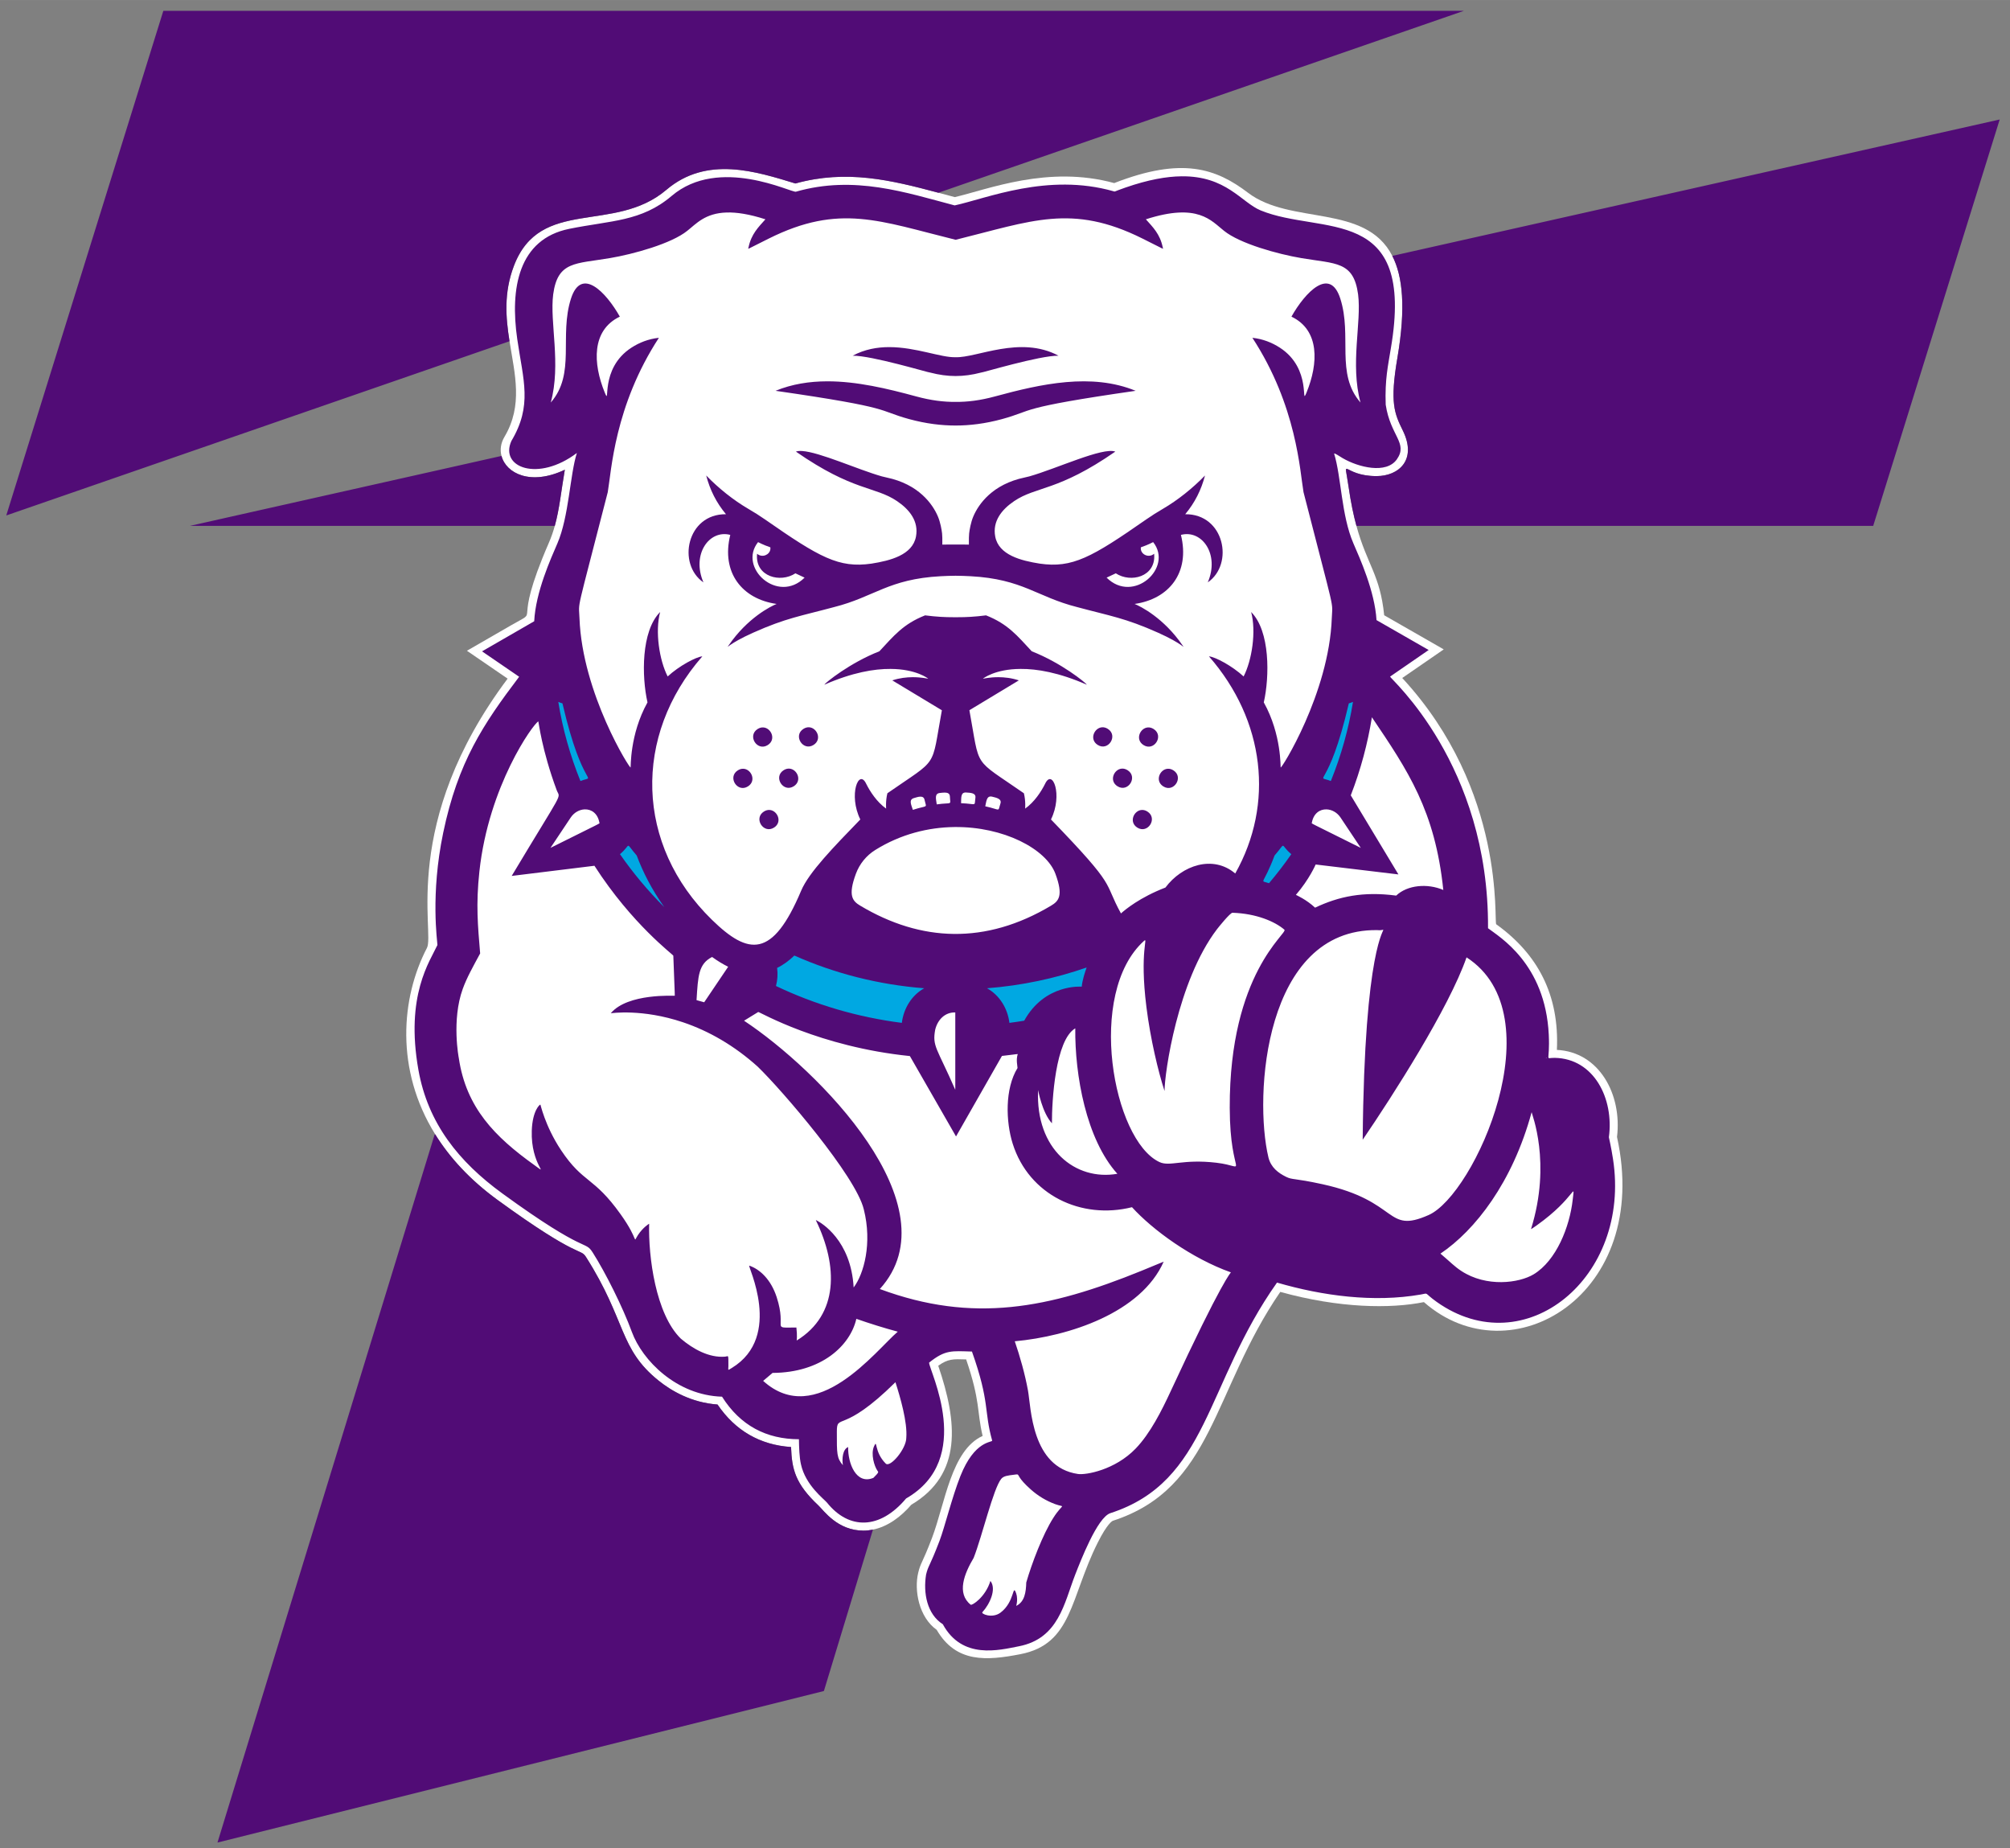 <svg height="303.209" viewBox="0 0 500 459.67" width="329.806" xmlns="http://www.w3.org/2000/svg"><rect x="0" y="0" width="500" height="459.67" fill="#808080" stroke="none"/><g transform="matrix(1.333 0 0 -1.333 -479.95 651.32)"><path d="m661.81 276.49c.964 7.948-3.322 15.859-11.221 16.244.486 10.307-3.614 17.913-11.314 23.432-.503.362 1.924 24.885-17.545 45.953 2.342 1.615 5.418 3.733 7.744 5.338-3.856 2.21-7.259 4.16-11.115 6.369-.758 7.571-3.195 9.405-5.177 16.671-.534 1.955-1.035 4.303-1.462 7.264-.888 6.169-1.273 2.026 5.207 2.026 4.163 0 7.597 3.042 4.914 8.492-1.579 3.205-2.449 5.178-1.011 13.601 1.594 9.339.987 15.205-.954 18.995-5.016 9.792-18.95 5.71-26.91 11.765-5.981 4.548-12.31 6.755-24.987 1.817-12.329 3.385-23.576-1.19-29.749-2.618-1.029.272-2.048.547-3.059.817-8.875 2.371-17.13 4.374-26.684 1.729-7.311 2.222-16.522 5.245-24.081-1.187-9.732-8.28-23.542-1.261-28.454-14.195-1.915-5.041-1.514-9.656-.815-14.049.983-6.197 2.556-11.955-.948-17.849-.695-1.17-.849-2.416-.552-3.551.854-3.262 5.453-5.608 11.819-2.575-.682-3.936-.977-7.256-1.871-10.479-.294-1.06-.653-2.107-1.111-3.164-7.287-16.776-1.055-11.926-7.071-15.398-2.808-1.619-5.315-3.065-8.212-4.736 2.477-1.697.793-.544 7.593-5.201-20.152-26.911-13.55-47.346-15.056-50.241-4.833-9.282-5.969-22.69 1.539-34.779 2.693-4.337 6.499-8.504 11.647-12.249 15.378-11.19 15.401-8.919 16.493-10.634 7.599-11.946 6.088-17.084 13.57-23.084 2.319-1.86 6.064-4.088 10.974-4.442 3.318-4.881 7.927-7.543 13.723-7.93.149-4.174.803-6.865 5.119-10.918.978-.919 3.548-4.678 8.375-4.678.612 0 1.207.067 1.787.185 2.806.569 5.24 2.416 7.162 4.643 9.56 5.664 8.616 15.431 5.026 25.931 1.824 1.301 2.764 1.259 5.206 1.182 2.691-7.87 1.976-9.641 3.076-14.275-5.865-2.671-6.989-12.544-9.451-19.045-1.865-4.889-2.089-4.505-2.568-6.475-.793-3.273.125-8.307 3.449-10.66 3.619-6.229 9.352-5.758 15.616-4.541 9.733 1.892 9.251 10.479 14.424 20.792 1.827 3.645 2.748 4.063 2.824 4.093 18.777 6.078 18.59 24.264 31.253 42.707 11.014-3.054 20.565-3.161 26.802-1.905 16.238-14.253 42.553 1.344 36.033 30.815" fill="#fff"/><g transform="matrix(.75 0 0 -.75 359.96 488.49)"><path d="m40.766 2.522-39.084 125.54 125.22-43.344c-.932-5.857-1.466-12.009 1.086-18.73 6.549-17.245 24.964-7.886 37.939-18.926 10.079-8.575 22.36-4.547 32.107-1.584 12.74-3.526 23.744-.857 35.578 2.305l130.75-45.254-323.6-.004zm456.92 27.037-151.13 33.93c2.588 5.052 3.398 12.874 1.272 25.326-1.917 11.23-.754 13.859 1.35 18.135 3.578 7.264-1 11.32-6.553 11.32-8.639 0-8.127-5.524-6.943 2.703.568 3.946 1.238 7.076 1.947 9.684l128.58.002 31.477-101.1zm-203.59 14.133c-3.724.041-8.271.834-13.955 2.805-3.181 1.104-2.487 1.054-2.955.912-16.368-4.649-31.557 1.795-39.525 3.522-12.066-3.178-24.978-7.579-39.502-3.41-1.053.323-19.118-8.984-30.928 1.062-7.531 6.407-15.115 6.074-25.486 8.18-12.609 2.562-14.762 14.774-12.916 27.455 1.506 10.326 3.809 16.454-1.465 25.32-2.963 6.588 6.625 10.267 16.297 2.981-1.726 5.378-1.966 15.821-4.848 22.494-1.615 3.743-5.416 12.115-5.768 19.365-7.647 4.411-5.023 2.896-12.979 7.486l9.232 6.32c-8.908 11.766-15.224 21.163-18.904 38.836-3.21 15.422-1.432 26.977-1.432 27.904-1.847 4.008-8.033 12.505-4.727 31.068 2.364 13.279 10.023 22.831 20.887 30.734 21.288 15.489 20.432 11.469 22.502 14.723 3.153 4.959 7.454 13.541 9.729 19.744 2.574 7.013 11.092 15.749 22.426 16.082 4.553 7.216 11.08 10.575 19.133 10.586.034 2.038.103 4.494.504 6.236 1.145 5.254 5.771 8.655 6.488 9.543 5.449 6.777 13.122 6.753 19.676-1.043 17.164-9.853 5.722-31.813 5.719-33.791 4.045-3.255 5.675-2.894 10.664-2.76 4.526 12.764 2.929 14.648 5.033 22.154.001.522-4.344-.134-7.906 8.816-2.097 5.285-3.902 12.716-5.193 16.121-2.525 6.625-2.77 6.009-3.35 8.398-.736 4.56.218 9.841 4.164 12.344 4.823 8.861 13.96 6.454 18.93 5.488 9.912-1.928 11.261-10.736 14.008-17.807 1.335-3.389 5.477-14.197 8.732-15.303 24.441-7.899 23.6-32.128 41.484-57.363 11.299 3.288 24.036 5.017 35.773 2.967 2.136-.375.592-.56 3.982 1.848 21.9 15.527 48.433-6.016 43.844-35.584-.47-3.066-1.022-5.289-1.022-5.391 1.306-9.648-3.732-19.567-13.465-19.748-2.59-.045-1.153 1.317-1.49-5.762-.862-17.724-12.383-24.377-15.115-26.484.245-40.819-24.371-62.087-24.373-62.594l9.604-6.617-12.977-7.436c-.434-7.185-4.155-15.391-5.75-19.084-3.026-7.008-2.993-16.472-4.807-22.367.391.001 1.085.547 2.117 1.152 3.917 2.298 10.878 4.024 13.494.311 2.86-4.069-1.583-5.767-2.769-13.607-.226-6.363.595-9.739 1.273-13.971 6.199-36.106-17.319-28.153-32.387-34.352-4.775-1.964-8.532-8.611-19.703-8.486zm-113.15 9.002h.002c2.455-.069 5.565.387 9.625 1.695-1.697 1.912-3.539 3.661-4.209 7.027-.09.459-.842.707 5.064-2.244 17.574-8.756 27.59-4.349 46.477.312h.002c18.887-4.662 28.901-9.069 46.475-.312 5.905 2.952 5.154 2.703 5.062 2.244-.668-3.367-2.508-5.116-4.207-7.027 12.993-4.187 16.259.364 19.439 2.856 3.946 3.2 13.417 5.81 19.244 6.793 8.582 1.458 13.002.735 14.123 9.021.899 6.983-2.017 17.297.598 26.906-6.262-7.184-2.033-16.504-5.025-25.848-2.582-8.047-8.74-1.582-12.156 4.484 7.071 3.376 6.715 11.662 3.744 18.902-1.548 3.76 1.506-5.934-6.644-11.193-1.942-1.253-4.206-2.163-6.82-2.445 11.07 16.96 11.828 33.278 12.721 38.395 8.091 31.559 7.199 26.763 7.037 31.326-.67 18.791-12.745 37.881-12.711 37.137-.099.166.285-8.098-4.209-16.16 1.453-6.425 1.602-17.743-3.147-22.482 1.303 4.857.194 12.011-1.873 16.031-2.816-2.606-7.064-4.876-8.629-5.002 13.968 15.963 16.271 36.782 6.543 54.016-5.55-4.7-13.249-2.032-17.371 3.498-6.328 2.437-9.998 5.473-11.062 6.438-4.544-8.245-.576-5.987-17.414-23.377 3.015-6.112.366-12.85-1.492-8.816-.938 1.868-2.606 4.463-4.936 6.119 0 0 .171-1.896-.311-3.82-12.911-8.981-10.822-5.779-13.561-20.66l12.307-7.422c-1.794-.602-3.591-.787-5.1-.795-2.168.003-3.705.367-3.705.367 0 0 .019-.011.051-.037-.118.024-.184.037-.184.037s2.928-2.396 9.355-2.422c4.048-.037 9.505.869 16.516 3.936-.349-.539-6.34-5.422-13.721-8.322-3.58-3.84-5.928-6.798-11.377-8.94-2.818.363-5.08.469-6.953.461h-1.258c-1.873.008-4.134-.098-6.951-.461-5.449 2.141-7.796 5.1-11.377 8.94-7.381 2.9-13.374 7.783-13.721 8.322 7.011-3.066 12.468-3.973 16.516-3.936 6.426.026 9.355 2.422 9.355 2.422s-.066-.013-.184-.037c.032.025.051.037.051.037s-1.54-.365-3.707-.367c-1.51.008-3.304.193-5.098.795l12.338 7.439c-2.734 14.86-.651 11.665-13.557 20.643-.481 1.925-.312 3.82-.312 3.82-2.328-1.657-3.995-4.251-4.934-6.119-1.859-4.033-4.507 2.705-1.492 8.816-6.652 6.87-12.805 13.176-14.725 17.734-7.113 16.88-13.092 16.096-22.186 7.234-19.106-18.624-19.671-45.8-2.394-65.543-1.566.126-5.814 2.396-8.627 5.002-2.067-4.021-3.178-11.174-1.875-16.031-4.75 4.739-4.6 16.058-3.147 22.482-4.495 8.062-4.112 16.326-4.211 16.16.034.744-12.039-18.345-12.711-37.137-.161-4.563-1.055.232 7.039-31.326.89-5.117 1.651-21.434 12.721-38.395-2.614.283-4.878 1.192-6.82 2.445-8.151 5.259-5.096 14.954-6.644 11.193-2.971-7.24-3.328-15.526 3.742-18.902h.002c-3.418-6.066-9.576-12.532-12.156-4.484-2.992 9.344 1.238 18.664-5.027 25.848 2.616-9.609-.299-19.923.602-26.906 1.121-8.287 5.539-7.563 14.121-9.021 5.827-.983 15.3-3.593 19.246-6.793 2.187-1.713 4.412-4.4 9.812-4.551zm40.453 33.488c-3.023-.003-6.131.54-9.109 2.137 4.679-.071 19.182 4.312 19.256 4.191 2.249.589 4.325.864 6.35.865 2.025-.001 4.098-.276 6.348-.865.074.121 14.575-4.263 19.256-4.191-9.53-5.11-20.375.578-25.604.373-3.594.141-9.844-2.504-16.496-2.51zm-15.443 8.51c-4.413.008-8.748.672-12.863 2.359 29.829 4.295 25.175 4.836 33.232 7.035 4.242 1.158 8.092 1.602 11.568 1.603h.002c3.475-.001 7.326-.446 11.566-1.603 8.057-2.199 3.405-2.74 33.234-7.035-10.976-4.498-23.5-1.728-34.961 1.389-3.72 1.014-6.887 1.395-9.84 1.371h-.002c-2.953.024-6.12-.357-9.84-1.371-7.164-1.948-14.742-3.761-22.098-3.748zm-6.264 17.334c-.627-.04-1.145.004-1.533.15 14.29 9.921 19.665 8.593 25.168 12.316 3.165 2.141 5.412 5.051 4.711 8.809-.857 4.605-6.421 6.004-11.076 6.74-8.133 1.169-12.929-1.545-26.484-10.986-1.342-.935-2.726-1.807-4.141-2.629-3.74-2.18-7.406-5.122-10.498-8.305.949 3.606 2.508 6.738 4.924 9.633-9.736-.107-12.228 12.395-5.611 16.953-3.006-6.967 1.443-13.196 6.678-11.812-2.33 9.425 3.006 15.972 11.531 17.178-1.463.578-7.293 3.499-11.961 10.346-.683 1.001-.065-.43 6.127-3.197 8.191-3.662 11.865-4.142 20.146-6.373 10.024-2.533 13.474-6.968 26.496-7.672 1.313-.071 2.551-.109 3.725-.117h.002c1.175.008 2.412.046 3.727.117 13.021.704 16.47 5.138 26.494 7.672 8.282 2.231 11.954 2.711 20.146 6.373 6.192 2.768 6.808 4.198 6.127 3.197-4.67-6.846-10.5-9.768-11.961-10.346 8.524-1.206 13.86-7.753 11.531-17.178 5.233-1.384 9.686 4.845 6.68 11.812 6.617-4.558 4.123-17.06-5.615-16.953 2.417-2.895 3.977-6.027 4.928-9.633-3.094 3.183-6.762 6.125-10.502 8.305-1.413.822-2.797 1.694-4.139 2.629-13.555 9.441-18.351 12.155-26.482 10.986-4.655-.736-10.219-2.135-11.078-6.74-.701-3.757 1.546-6.668 4.711-8.809 5.501-3.723 10.88-2.396 25.17-12.316-3.103-1.174-14.688 4.27-21.389 6.162-.386.108-.776.197-1.168.279-7.996 1.671-11.469 6.614-12.773 9.685-.628 1.481-.939 3.325-1.041 4.242-.073.656-.061 1.275-.061 2.772-1.36-.032-2.439-.035-3.305-.023h-.002c-.865-.011-1.943-.009-3.303.023 0-1.497.009-2.116-.061-2.772-.103-.917-.415-2.761-1.045-4.242-1.301-3.071-4.774-8.014-12.77-9.685-.394-.082-.784-.171-1.172-.279-5.862-1.656-15.465-6.031-19.852-6.312zm-74.787 1.225-77.518 17.4 90.781.002c1.192-4.297 1.589-8.723 2.496-13.971-8.489 4.044-14.622.917-15.76-3.432zm63.84 21.439c1.037.559 2.644 1.173 3.055 1.297.207 1.434-1.346 2.515-2.736 1.951-.633-.254-.549-.582-.586-.08-.344 5.427 5.806 7.06 9.561 4.598.024.013 2.259 1.059 2.285 1.07-6.677 6.636-16.645-2.489-11.578-8.836zm98.301 0c5.067 6.347-4.902 15.472-11.58 8.836.027-.011 2.261-1.057 2.287-1.07 3.751 2.462 9.902.829 9.559-4.598-.037-.502.049-.174-.584.08-1.392.564-2.943-.517-2.736-1.951.41-.124 2.018-.738 3.055-1.297zm54.432 43.574c8.952 13.258 15.73 23.237 17.766 42.963-3.929-1.689-8.923-1.267-11.723 1.398-8.225-1.085-14.284.209-20.184 3.002-2.135-2.018-4.773-3.182-4.773-3.182 3.365-3.891 4.92-7.557 4.92-7.557l20.592 2.469-11.855-19.674c2.496-6.417 4.22-12.963 5.258-19.42zm-207.42.969c.081.086.846 7.108 4.58 17.162.869 2.34 2.127-.909-11.195 21.336.801-.1 12.199-1.499 20.586-2.527 9.418 14.64 19.628 22.107 19.629 22.375.405 10.728.4 9.969.33 9.953.023.068-11.665-.704-15.893 4.363.14 0 7.788-1.183 17.957 2.238 6.472 2.175 12.81 5.83 18.594 11.035 6.082 5.869 24.451 27.257 26.408 35.516 2.128 8.409.022 16.06-2.527 19.424-.667-11.816-8.078-16.089-9.168-16.654-.184-.123-.262-.127-.199.002 5.446 11.214 5.723 23.389-4.807 29.85 0-.034.179-1.115-.074-3.238-6.559.031-2.244.666-4.9-7.543-1.421-4.379-4.157-6.938-6.814-7.846-.606-.205 8.552 17.594-4.348 25.451-1.13.688-.863.623-.855-.465-.007-3.113.058-2.421-.842-2.344-3.98.323-7.967-1.91-10.996-4.482-6.273-6.113-8.102-20.468-7.881-28.582-.052 0-1.549.94-2.787 2.814-1.406 2.122.488 1.545-4.32-5.18-6.772-9.497-9.264-7.601-14.816-15.938-4.066-6.113-5.165-11.683-5.139-11.318-.092-.136-1.97 1.403-2.143 6.473-.294 8.613 4.724 11.485.572 8.508-9.727-6.972-16.898-14.205-18.725-26.551 0 .031-1.845-9.464.98-17.24 1.02-2.803 2.489-5.405 4.326-8.809-.567-6.893-1.087-12.05-.186-20.404 2.303-21.307 13.371-36.665 14.645-37.305 0-.056.003-.078.008-.074zm67.414 1.522c-.453-.032-.945.082-1.439.395-2.642 1.67-.113 5.658 2.523 3.99 2.146-1.357.881-4.244-1.084-4.385zm72.861 0c-1.965.14-3.23 3.028-1.084 4.385 2.637 1.668 5.163-2.321 2.522-3.99-.495-.313-.984-.427-1.438-.395zm-84.262.037c-.453-.033-.945.08-1.439.393-2.64 1.671-.115 5.658 2.523 3.99 2.146-1.357.88-4.242-1.084-4.383zm95.662 0c-1.965.141-3.23 3.026-1.084 4.383 2.637 1.668 5.162-2.319 2.522-3.99-.495-.312-.984-.425-1.438-.393zm-120.95.113c-.007.021-.011.028-.014.057.039-.095.029-.092.014-.057zm146.23 0c-.016-.035-.027-.039.01.057-.001-.029-.004-.036-.01-.057zm-114.47 10.133c-.453-.032-.943.082-1.438.395-2.642 1.67-.115 5.657 2.522 3.99 2.146-1.357.88-4.244-1.084-4.385zm82.707 0c-1.965.14-3.23 3.028-1.084 4.385 2.638 1.666 5.165-2.321 2.523-3.99-.495-.313-.986-.427-1.44-.395zm-94.107.035c-.453-.032-.943.082-1.438.395-2.64 1.67-.115 5.657 2.522 3.99 2.146-1.358.88-4.245-1.084-4.385zm105.51 0c-1.964.14-3.23 3.027-1.084 4.385 2.637 1.666 5.162-2.321 2.522-3.99-.494-.313-.984-.427-1.438-.395zm-50.133 5.906c1.019.071 2.478.075 2.301 1.307-.315 2.278.47 1.51-3.566 1.352.055-1.39-.123-2.757 1.266-2.658zm-5.312.018c.672.009 1.241.201 1.268.979.092 2.299.726 1.406-3.273 1.955-.191-1.379-.604-2.691.783-2.838.38-.04.82-.101 1.223-.096zm11.336.969c.132-.007.282.008.451.051.967.244 2.45.507 2.055 1.697-.712 2.191.2 1.567-3.775.695.261-1.195.344-2.392 1.27-2.443zm-17.432.043c.504-.012.921.163 1.053.777.494 2.251.966 1.25-2.906 2.508-.433-1.332-1.065-2.543.281-2.934.479-.139 1.069-.339 1.572-.352zm-83.512 3.166c1.655-.06 3.246.972 3.668 3.322.047.268 1.151-.39-12.178 6.256 4.736-7.096 4.714-7.069 5.047-7.566.848-1.258 2.175-1.965 3.463-2.012zm184.6 0c1.288.046 2.613.754 3.461 2.012.331.496.313.47 5.049 7.566-13.329-6.646-12.225-5.988-12.178-6.256.422-2.35 2.013-3.382 3.668-3.322zm-138.57.146c-.453-.033-.943.082-1.438.395-2.642 1.67-.115 5.657 2.522 3.99 2.146-1.355.88-4.244-1.084-4.385zm92.553 0c-1.964.141-3.23 3.03-1.084 4.385 2.637 1.666 5.163-2.321 2.522-3.99-.494-.313-.984-.427-1.438-.395zm-46.602 4.248c12.263-.147 22.86 5.459 25.145 11.621 2.038 5.495.825 6.806-1.107 7.957-16.261 9.696-32.319 9.007-47.426 0-1.931-1.151-3.143-2.462-1.105-7.957.906-2.445 2.596-4.529 4.809-5.908 6.381-3.981 13.262-5.636 19.686-5.713zm69.209 21.326c5.921.189 10.544 2.17 12.916 4.209.987.849-13.694 10.679-13.602 44.295.052 18.105 5.142 14.673-3.322 13.68-8.448-.99-11.555 1.061-14.186-.178-11.567-5.448-18.249-41.97-3.832-55 1.155-1.037-1.146 2.392.607 16.424 1.008 8.027 2.933 16.059 4.512 20.908-.005-4.364 3.235-27.366 13.057-40.254.368-.483 3.275-4.103 3.85-4.084zm37.471 4.234c.591.022-4.65 3.797-5.076 52.23 7.461-10.923 21.452-32.752 25.842-45.371 22.198 14.306 1.992 59.04-9.424 64.096-10.862 4.809-7.156-3.455-26.451-7.668-7.156-1.561-7.388-1.03-9.016-1.828-1.972-.964-3.785-2.34-4.398-4.816-3.668-15.263-1.049-56.927 27.051-56.561.888.108 1.336-.087 1.473-.082zm-166.96 6.764c1.353.972 2.695 1.795 4 2.436-4.736 7.011-2.184 3.231-5.961 8.832-.659-.197-1.299-.373-1.906-.529.373-6.013.478-9.001 3.867-10.738zm11.484 13.688c.438-.001 15.127 8.657 37.732 10.961 12.942 22.537 11.339 19.744 11.482 20.002.16-.279 4.262-7.473 11.428-20.035 2.412-.253 3.538-.463 3.932-.463-.184.628-.375 1.245-.057 3.469-3.183 5.154-2.92 13.368-1.203 18.82 4.025 12.778 17.073 18.964 29.686 15.803 5.125 5.648 14.842 12.745 24.607 16.213.048.015-2.046 1.643-14.982 29.568-2.202 4.754-5.065 10.484-8.721 14.273-5.143 5.33-12.37 6.601-14.332 6.316-11.624-1.681-11.682-16.532-12.457-20.773-.736-4.045-1.993-8.491-3.283-12.242 13.523-1.234 31.421-7.086 37.053-19.807 0-.032-.311.156-5.51 2.268-23.054 9.365-41.899 13.155-65.119 4.541 18.667-20.606-15.574-54.709-33.789-66.746l3.533-2.168zm49.031.113c0 20.288.012 19.154-.016 19.211-4.571-10.463-5.743-10.749-4.984-14.92.626-2.593 2.544-4.386 5-4.291zm29.854 3.947c-.119 11.632 2.711 27.586 10.473 36.186-10.426 1.834-20.407-6.1-19.719-20.826 0 0 .995 5.619 3.439 8.266-.024-5.671.859-20.733 5.807-23.625zm117.14 7.361c.039.007.123.045.217.09-.227.036-.259-.097-.217-.09zm-3.592 13.5c.001.362 5.008 12.514-.135 29.035-.042.132.544-.266 1.443-.908 9.62-6.862 9.454-11.183 8.916-6.365-.762 6.822-4.097 15.154-9.705 18.561-3.63 2.202-11.768 3.28-18.014-.824-1.744-1.145-2.596-2.112-5.189-4.316 8.609-5.782 17.948-17.721 22.684-35.182zm-272.81 5.51-.158.1-54.016 176.08 150.89-37.697 12.205-40.145v-.002c-.775.157-1.569.246-2.385.246-6.436 0-9.863-5.013-11.168-6.238v-.002c-5.753-5.403-6.626-8.991-6.824-14.555-7.728-.517-13.873-4.066-18.297-10.574-6.549-.471-11.541-3.444-14.633-5.924-9.975-8.001-7.963-14.851-18.094-30.779-1.455-2.285-1.486.741-21.99-14.18-6.862-4.993-11.937-10.548-15.529-16.33zm104.79 45.898c3.352 1.169 6.877 2.276 10.305 3.193-5.477 4.689-20.233 24.212-33.496 12.242.504-.428-.013.013 2.338-1.982 12.217-.066 19.336-6.819 20.854-13.453zm9.727 15.766c1.183 3.672 3.019 9.967 2.701 13.826.003 2.742-4.013 7.513-5.119 6.412-2.963-2.942-2.013-6.33-2.916-4.269-.832 1.899.05 4.87.855 6.051.226.328.52.285-1.008 1.777-4.335 1.787-6.365-3.717-6.281-7.668-1.363.57-1.565 2.9-1.305 4.512-1.539-1.781-1.512-2.831-1.504-8.34.007-4.702 1.328.801 14.576-12.301zm30.346 22.939c.44.085.062.833 3.344 3.75 1.771 1.574 3.786 2.802 6.045 3.639h.002c2.674.988 2.009-.463-.453 3.414-2.664 4.187-5.36 11.342-6.732 16.076-.074 2.416-.385 4.783-2.492 5.826.323-1.293.248-2.362-.023-3.119-.94-2.624-.281 2.082-3.897 4.795-2.059 1.547-5.001.281-4.492-.133 1.787-1.925 3.578-5.729 1.982-7.756-1.234 4.042-4.577 6.177-4.908 5.914-3.567-2.84-1.575-7.753.748-11.66 2.167-5.575 4.854-17.134 6.84-19.627.612-.767 1.723-.857 3.158-1.039.494-.063.732-.108.879-.08z" fill="#510c76"/><path d="m139.04 174.44c1.091 6.832 2.971 13.414 5.506 19.686 4.272-1.679.677 2.848-4.473-19.318-.349-.1-.693-.222-1.033-.367zm197.73 0c-.342.145-.686.267-1.035.365-5.149 22.168-8.745 17.641-4.473 19.32 2.537-6.273 4.415-12.854 5.508-19.686zm-180.33 35.791c-.285.043-.562.837-2.055 2.088 3.262 4.702 6.955 9.107 11.018 13.178-3.126-4.436-5.266-8.613-6.854-12.844-1.53-1.755-1.824-2.465-2.109-2.422zm162.93 0c-.285-.043-.58.666-2.109 2.42-2.877 7.676-3.858 6.038-1.383 6.893 1.963-2.322 3.818-4.73 5.547-7.225-1.494-1.251-1.769-2.045-2.055-2.088zm-121.6 27.307c-1.272 1.238-2.692 2.304-4.289 3.076.21 1.498.105 3.032-.281 4.5 9.654 4.6 20.195 7.753 31.318 9.172.439-3.591 2.444-6.87 5.568-8.607-11.471-.895-22.36-3.716-32.316-8.141zm72.73 2.975c-7.831 2.722-16.143 4.493-24.785 5.166 3.124 1.737 5.131 5.016 5.57 8.607 1.235-.158 2.461-.341 3.682-.541 5.11-9.263 14.316-8.465 14.316-8.465.129-1.594.829-3.7 1.217-4.768z" fill="#00a8e2"/></g></g></svg>